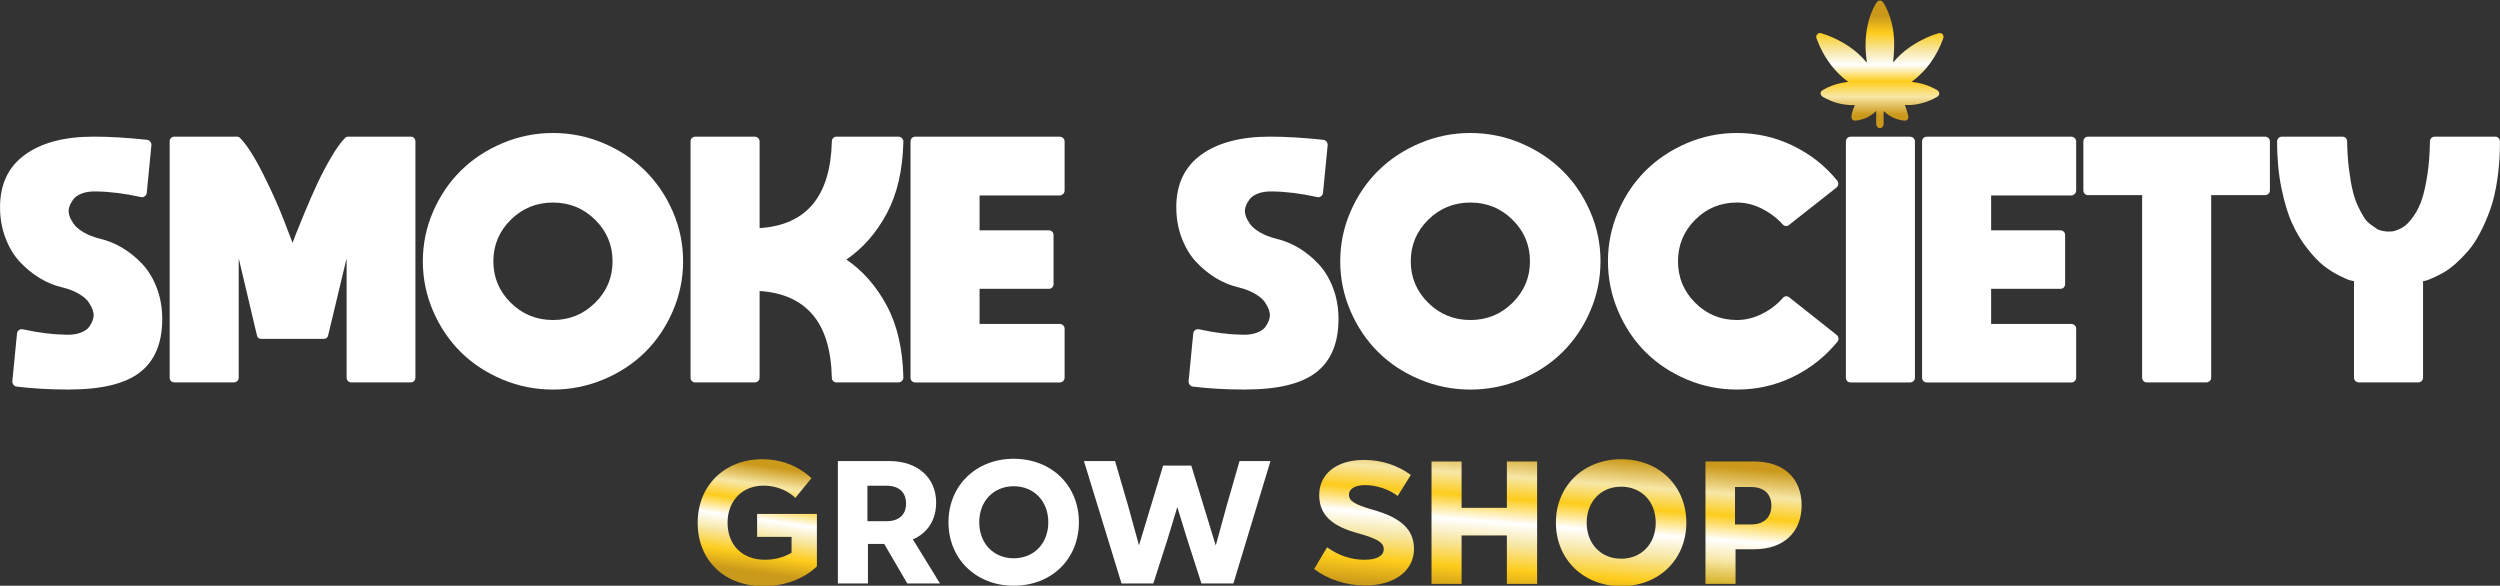 <?xml version="1.0" encoding="UTF-8" standalone="no"?>
<svg xmlns:inkscape="http://www.inkscape.org/namespaces/inkscape" xmlns:sodipodi="http://sodipodi.sourceforge.net/DTD/sodipodi-0.dtd" xmlns:xlink="http://www.w3.org/1999/xlink" xmlns="http://www.w3.org/2000/svg" xmlns:svg="http://www.w3.org/2000/svg" version="1.1" id="svg1" width="701.84" height="164.44" viewBox="0 0 701.84 164.44">
  <rect x="0" y="0" width="701.84" height="164.44" fill="#333333" stroke="none"/>
  <defs id="defs1">
    <clipPath id="clipPath3">
      <path d="M 0,841.89 H 595.276 V 0 H 0 Z" transform="translate(-66.332,-445.427)" id="path3"></path>
    </clipPath>
    <clipPath id="clipPath5">
      <path d="M 0,841.89 H 595.276 V 0 H 0 Z" transform="translate(-107.116,-446.928)" id="path5"></path>
    </clipPath>
    <clipPath id="clipPath7">
      <path d="M 0,841.89 H 595.276 V 0 H 0 Z" transform="translate(-142,-412.197)" id="path7"></path>
    </clipPath>
    <clipPath id="clipPath9">
      <path d="M 0,841.89 H 595.276 V 0 H 0 Z" transform="translate(-212.65,-421.308)" id="path9"></path>
    </clipPath>
    <clipPath id="clipPath11">
      <path d="M 0,841.89 H 595.276 V 0 H 0 Z" transform="translate(-227.194,-395.429)" id="path11"></path>
    </clipPath>
    <clipPath id="clipPath13">
      <path d="M 0,841.89 H 595.276 V 0 H 0 Z" transform="translate(-313.993,-445.427)" id="path13"></path>
    </clipPath>
    <clipPath id="clipPath15">
      <path d="M 0,841.89 H 595.276 V 0 H 0 Z" transform="translate(-335.161,-412.197)" id="path15"></path>
    </clipPath>
    <clipPath id="clipPath17">
      <path d="M 0,841.89 H 595.276 V 0 H 0 Z" transform="translate(-411.194,-413.337)" id="path17"></path>
    </clipPath>
    <clipPath id="clipPath19">
      <path d="M 0,841.89 H 595.276 V 0 H 0 Z" transform="translate(-436.606,-395.429)" id="path19"></path>
    </clipPath>
    <clipPath id="clipPath21">
      <path d="M 0,841.89 H 595.276 V 0 H 0 Z" transform="translate(-440.18,-395.429)" id="path21"></path>
    </clipPath>
    <clipPath id="clipPath23">
      <path d="M 0,841.89 H 595.276 V 0 H 0 Z" transform="translate(-512.382,-446.151)" id="path23"></path>
    </clipPath>
    <clipPath id="clipPath25">
      <path d="M 0,841.89 H 595.276 V 0 H 0 Z" transform="translate(-537.383,-427.207)" id="path25"></path>
    </clipPath>
    <linearGradient x1="0" y1="0" x2="1" y2="0" gradientUnits="userSpaceOnUse" gradientTransform="matrix(3.2,22.4,22.4,-3.2,193.038,355.599)" spreadMethod="pad" id="linearGradient32">
      <stop style="stop-color:#cb9a1a;stop-opacity:1;" offset="0" id="stop25"></stop>
      <stop style="stop-color:#fdcc1c;stop-opacity:1;" offset="0.17" id="stop26"></stop>
      <stop style="stop-color:#f7e7a6;stop-opacity:1;" offset="0.349" id="stop27"></stop>
      <stop style="stop-color:#ffffff;stop-opacity:1;" offset="0.494" id="stop28"></stop>
      <stop style="stop-color:#fdcc1b;stop-opacity:1;" offset="0.662" id="stop29"></stop>
      <stop style="stop-color:#f7e7a6;stop-opacity:1;" offset="0.813" id="stop30"></stop>
      <stop style="stop-color:#cb981a;stop-opacity:1;" offset="0.997" id="stop31"></stop>
      <stop style="stop-color:#cb9a1a;stop-opacity:1;" offset="1" id="stop32"></stop>
    </linearGradient>
    <clipPath id="clipPath34">
      <path d="M 0,841.89 H 595.276 V 0 H 0 Z" transform="translate(-221.061,-373.689)" id="path34"></path>
    </clipPath>
    <clipPath id="clipPath36">
      <path d="M 0,841.89 H 595.276 V 0 H 0 Z" transform="translate(-255.171,-365.992)" id="path36"></path>
    </clipPath>
    <clipPath id="clipPath38">
      <path d="M 0,841.89 H 595.276 V 0 H 0 Z" transform="translate(-295.434,-378.882)" id="path38"></path>
    </clipPath>
    <linearGradient x1="0" y1="0" x2="1" y2="0" gradientUnits="userSpaceOnUse" gradientTransform="matrix(2.4,30.4,30.4,-2.4,321.249,353.249)" spreadMethod="pad" id="linearGradient45">
      <stop style="stop-color:#cc9a1a;stop-opacity:1;" offset="0" id="stop38"></stop>
      <stop style="stop-color:#fdcc1b;stop-opacity:1;" offset="0.17" id="stop39"></stop>
      <stop style="stop-color:#f7e7a6;stop-opacity:1;" offset="0.349" id="stop40"></stop>
      <stop style="stop-color:#ffffff;stop-opacity:1;" offset="0.494" id="stop41"></stop>
      <stop style="stop-color:#fdcb1b;stop-opacity:1;" offset="0.662" id="stop42"></stop>
      <stop style="stop-color:#f7e6a6;stop-opacity:1;" offset="0.813" id="stop43"></stop>
      <stop style="stop-color:#cb991a;stop-opacity:1;" offset="0.997" id="stop44"></stop>
      <stop style="stop-color:#cb981b;stop-opacity:1;" offset="1" id="stop45"></stop>
    </linearGradient>
    <linearGradient x1="0" y1="0" x2="1" y2="0" gradientUnits="userSpaceOnUse" gradientTransform="matrix(2.4,30.4,30.4,-2.4,345.901,351.303)" spreadMethod="pad" id="linearGradient53">
      <stop style="stop-color:#cb991a;stop-opacity:1;" offset="0" id="stop46"></stop>
      <stop style="stop-color:#fdcc1b;stop-opacity:1;" offset="0.17" id="stop47"></stop>
      <stop style="stop-color:#f7e7a6;stop-opacity:1;" offset="0.349" id="stop48"></stop>
      <stop style="stop-color:#ffffff;stop-opacity:1;" offset="0.494" id="stop49"></stop>
      <stop style="stop-color:#fdcc1c;stop-opacity:1;" offset="0.662" id="stop50"></stop>
      <stop style="stop-color:#f7e7a6;stop-opacity:1;" offset="0.813" id="stop51"></stop>
      <stop style="stop-color:#cb991a;stop-opacity:1;" offset="0.997" id="stop52"></stop>
      <stop style="stop-color:#cb981b;stop-opacity:1;" offset="1" id="stop53"></stop>
    </linearGradient>
    <linearGradient x1="0" y1="0" x2="1" y2="0" gradientUnits="userSpaceOnUse" gradientTransform="matrix(2.4,30.4,30.4,-2.4,374.533,349.042)" spreadMethod="pad" id="linearGradient61">
      <stop style="stop-color:#cb9a1a;stop-opacity:1;" offset="0" id="stop54"></stop>
      <stop style="stop-color:#fdcc1c;stop-opacity:1;" offset="0.17" id="stop55"></stop>
      <stop style="stop-color:#f7e7a6;stop-opacity:1;" offset="0.349" id="stop56"></stop>
      <stop style="stop-color:#ffffff;stop-opacity:1;" offset="0.494" id="stop57"></stop>
      <stop style="stop-color:#fdcc1b;stop-opacity:1;" offset="0.662" id="stop58"></stop>
      <stop style="stop-color:#f7e7a6;stop-opacity:1;" offset="0.813" id="stop59"></stop>
      <stop style="stop-color:#cb991a;stop-opacity:1;" offset="0.997" id="stop60"></stop>
      <stop style="stop-color:#cb981a;stop-opacity:1;" offset="1" id="stop61"></stop>
    </linearGradient>
    <linearGradient x1="0" y1="0" x2="1" y2="0" gradientUnits="userSpaceOnUse" gradientTransform="matrix(2.4,30.4,30.4,-2.4,401.621,346.904)" spreadMethod="pad" id="linearGradient69">
      <stop style="stop-color:#cb9a1a;stop-opacity:1;" offset="0" id="stop62"></stop>
      <stop style="stop-color:#fdcd1b;stop-opacity:0.79;" offset="0.17" id="stop63"></stop>
      <stop style="stop-color:#f7e7a6;stop-opacity:1;" offset="0.349" id="stop64"></stop>
      <stop style="stop-color:#ffffff;stop-opacity:1;" offset="0.494" id="stop65"></stop>
      <stop style="stop-color:#fdcc1c;stop-opacity:1;" offset="0.662" id="stop66"></stop>
      <stop style="stop-color:#f7e7a6;stop-opacity:1;" offset="0.813" id="stop67"></stop>
      <stop style="stop-color:#cb991b;stop-opacity:1;" offset="0.997" id="stop68"></stop>
      <stop style="stop-color:#cb981b;stop-opacity:1;" offset="1" id="stop69"></stop>
    </linearGradient>
    <linearGradient x1="0" y1="0" x2="1" y2="0" gradientUnits="userSpaceOnUse" gradientTransform="matrix(0,-20.835,-20.835,0,430.37,472.69)" spreadMethod="pad" id="linearGradient77">
      <stop style="stop-color:#cb981a;stop-opacity:1;" offset="0" id="stop70"></stop>
      <stop style="stop-color:#fdcc1b;stop-opacity:1;" offset="0.17" id="stop71"></stop>
      <stop style="stop-color:#f7e7a6;stop-opacity:1;" offset="0.349" id="stop72"></stop>
      <stop style="stop-color:#ffffff;stop-opacity:1;" offset="0.494" id="stop73"></stop>
      <stop style="stop-color:#fdcd1b;stop-opacity:1;" offset="0.662" id="stop74"></stop>
      <stop style="stop-color:#f8e7a6;stop-opacity:1;" offset="0.813" id="stop75"></stop>
      <stop style="stop-color:#cb991a;stop-opacity:1;" offset="0.997" id="stop76"></stop>
      <stop style="stop-color:#cb981b;stop-opacity:1;" offset="1" id="stop77"></stop>
    </linearGradient>
  </defs>
  <g id="layer-MC0" transform="translate(-45.93,-487.912)">
    <path id="path2" d="m 0,0 -0.984,-10.092 c -0.035,-0.276 -0.172,-0.51 -0.414,-0.699 -0.243,-0.19 -0.5,-0.251 -0.775,-0.182 -3.452,0.759 -6.609,1.157 -9.473,1.19 -1.174,0.034 -2.182,-0.111 -3.027,-0.44 -0.847,-0.326 -1.451,-0.75 -1.813,-1.268 -0.362,-0.516 -0.613,-0.966 -0.75,-1.345 -0.139,-0.379 -0.206,-0.725 -0.206,-1.034 0,-0.346 0.067,-0.725 0.206,-1.14 0.137,-0.413 0.415,-0.931 0.828,-1.552 0.415,-0.621 1.114,-1.226 2.097,-1.811 0.982,-0.588 2.182,-1.053 3.597,-1.399 1.586,-0.379 3.13,-1.017 4.632,-1.914 1.501,-0.897 2.889,-2.028 4.168,-3.391 1.274,-1.362 2.293,-3.045 3.051,-5.046 0.761,-2.001 1.14,-4.176 1.14,-6.522 0,-5.038 -1.553,-8.772 -4.659,-11.205 -3.104,-2.432 -8.125,-3.649 -15.06,-3.649 -3.901,0 -7.557,0.206 -10.973,0.621 -0.242,0.036 -0.451,0.156 -0.621,0.362 -0.173,0.207 -0.259,0.449 -0.259,0.725 l 0.983,10.092 c 0.034,0.312 0.173,0.552 0.413,0.724 0.242,0.173 0.518,0.226 0.83,0.156 3.311,-0.724 6.348,-1.103 9.109,-1.137 1.206,-0.036 2.234,0.112 3.079,0.438 0.844,0.329 1.44,0.743 1.786,1.243 0.345,0.501 0.585,0.949 0.724,1.345 0.137,0.396 0.206,0.752 0.206,1.062 0,0.345 -0.069,0.724 -0.206,1.139 -0.139,0.413 -0.406,0.931 -0.802,1.552 -0.396,0.622 -1.087,1.224 -2.071,1.812 -0.983,0.587 -2.182,1.053 -3.597,1.398 -1.621,0.379 -3.174,1.017 -4.658,1.914 -1.483,0.898 -2.865,2.018 -4.141,3.364 -1.276,1.345 -2.302,3.028 -3.079,5.048 -0.777,2.018 -1.165,4.199 -1.165,6.546 0,4.831 1.751,8.514 5.253,11.05 3.502,2.538 8.325,3.806 14.466,3.806 3.313,0 7.075,-0.226 11.285,-0.674 C -0.64,1.053 -0.432,0.933 -0.259,0.724 -0.086,0.518 0,0.276 0,0" style="fill:#ffffff;fill-opacity:1;fill-rule:nonzero;stroke:none" transform="matrix(1.333,0,0,-1.333,88.442,528.618)" clip-path="url(#clipPath3)"></path>
    <path id="path4" d="M 0,0 C 0.173,0.173 0.396,0.259 0.674,0.259 H 13.82 c 0.276,0 0.51,-0.097 0.699,-0.284 0.19,-0.192 0.284,-0.44 0.284,-0.752 v -49.688 c 0,-0.31 -0.094,-0.561 -0.284,-0.75 -0.189,-0.19 -0.423,-0.284 -0.699,-0.284 H 1.295 c -0.278,0 -0.509,0.094 -0.699,0.284 -0.19,0.189 -0.284,0.44 -0.284,0.75 v 25.104 L -3.57,-41.563 c -0.105,-0.516 -0.434,-0.775 -0.983,-0.775 h -13.045 c -0.552,0 -0.878,0.259 -0.984,0.775 l -3.829,16.202 v -25.104 c 0,-0.31 -0.103,-0.561 -0.311,-0.75 -0.207,-0.19 -0.449,-0.284 -0.725,-0.284 h -12.472 c -0.311,0 -0.562,0.094 -0.752,0.284 -0.189,0.189 -0.284,0.44 -0.284,0.75 v 49.688 c 0,0.312 0.095,0.56 0.284,0.752 0.19,0.187 0.441,0.284 0.752,0.284 h 13.094 c 0.275,0 0.501,-0.086 0.674,-0.259 1.413,-1.415 3.043,-3.959 4.89,-7.634 1.845,-3.676 3.338,-7.014 4.477,-10.015 l 1.708,-4.452 c 0.173,0.449 0.415,1.078 0.725,1.889 0.311,0.811 0.914,2.294 1.811,4.452 0.897,2.155 1.769,4.147 2.614,5.977 0.846,1.828 1.819,3.692 2.925,5.59 C -1.898,-2.296 -0.897,-0.897 0,0" style="fill:#ffffff;fill-opacity:1;fill-rule:nonzero;stroke:none" transform="matrix(1.333,0,0,-1.333,142.821,526.616)" clip-path="url(#clipPath5)"></path>
    <path id="path6" d="m 0,0 c 2.449,-2.416 5.408,-3.622 8.877,-3.622 3.469,0 6.426,1.206 8.877,3.622 2.449,2.416 3.675,5.333 3.675,8.749 0,3.416 -1.226,6.33 -3.675,8.746 -2.451,2.416 -5.408,3.622 -8.877,3.622 C 5.408,21.117 2.449,19.911 0,17.495 -2.449,15.079 -3.675,12.165 -3.675,8.749 -3.675,5.333 -2.449,2.416 0,0 m -1.759,33.619 c 3.381,1.43 6.927,2.146 10.636,2.146 3.709,0 7.253,-0.716 10.636,-2.146 3.382,-1.434 6.297,-3.357 8.748,-5.773 2.45,-2.415 4.4,-5.288 5.849,-8.618 1.449,-3.329 2.173,-6.823 2.173,-10.479 0,-3.659 -0.724,-7.161 -2.173,-10.508 -1.449,-3.348 -3.399,-6.227 -5.849,-8.643 -2.451,-2.415 -5.366,-4.33 -8.748,-5.745 -3.383,-1.415 -6.927,-2.123 -10.636,-2.123 -3.709,0 -7.255,0.708 -10.636,2.123 -3.382,1.415 -6.299,3.33 -8.748,5.745 -2.449,2.416 -4.4,5.295 -5.849,8.643 -1.449,3.347 -2.173,6.849 -2.173,10.508 0,3.656 0.724,7.15 2.173,10.479 1.449,3.33 3.4,6.203 5.849,8.618 2.449,2.416 5.366,4.339 8.748,5.773" style="fill:#ffffff;fill-opacity:1;fill-rule:nonzero;stroke:none" transform="matrix(1.333,0,0,-1.333,189.334,572.923)" clip-path="url(#clipPath7)"></path>
    <path id="path8" d="m 0,0 c 3.486,-2.382 6.322,-5.617 8.515,-9.705 2.19,-4.09 3.355,-9.136 3.494,-15.14 0,-0.276 -0.103,-0.516 -0.312,-0.725 -0.206,-0.206 -0.449,-0.309 -0.724,-0.309 H -2.07 c -0.276,0 -0.51,0.095 -0.699,0.284 -0.19,0.19 -0.285,0.423 -0.285,0.699 -0.137,5.866 -1.493,10.299 -4.062,13.302 -2.572,3.001 -6.289,4.659 -11.154,4.968 v -18.219 c 0,-0.31 -0.103,-0.56 -0.312,-0.75 -0.206,-0.189 -0.448,-0.284 -0.724,-0.284 h -12.472 c -0.312,0 -0.563,0.095 -0.752,0.284 -0.19,0.19 -0.284,0.44 -0.284,0.75 v 49.688 c 0,0.312 0.094,0.56 0.284,0.752 0.189,0.187 0.44,0.284 0.752,0.284 h 12.472 c 0.276,0 0.518,-0.097 0.724,-0.284 0.209,-0.192 0.312,-0.44 0.312,-0.752 V 6.626 c 9.867,0.619 14.94,6.71 15.216,18.27 0,0.276 0.095,0.507 0.285,0.699 0.189,0.187 0.423,0.284 0.699,0.284 h 13.043 c 0.275,0 0.518,-0.103 0.724,-0.311 0.209,-0.207 0.312,-0.449 0.312,-0.725 C 11.87,18.839 10.705,13.793 8.515,9.705 6.322,5.615 3.486,2.38 0,0" style="fill:#ffffff;fill-opacity:1;fill-rule:nonzero;stroke:none" transform="matrix(1.333,0,0,-1.333,283.533,560.776)" clip-path="url(#clipPath9)"></path>
    <path id="path10" d="m 0,0 c -0.312,0 -0.562,0.095 -0.752,0.284 -0.189,0.19 -0.284,0.44 -0.284,0.75 v 49.688 c 0,0.312 0.095,0.56 0.284,0.752 0.19,0.188 0.44,0.284 0.752,0.284 h 30.382 c 0.276,0 0.516,-0.096 0.724,-0.284 0.207,-0.192 0.31,-0.44 0.31,-0.752 V 40.424 c 0,-0.278 -0.103,-0.518 -0.31,-0.725 -0.208,-0.208 -0.448,-0.312 -0.724,-0.312 H 13.508 v -7.35 h 14.595 c 0.276,0 0.51,-0.094 0.699,-0.284 0.19,-0.19 0.285,-0.423 0.285,-0.699 V 20.703 c 0,-0.276 -0.095,-0.51 -0.285,-0.7 -0.189,-0.189 -0.423,-0.284 -0.699,-0.284 H 13.508 v -7.401 h 16.874 c 0.276,0 0.516,-0.094 0.724,-0.284 0.207,-0.192 0.31,-0.423 0.31,-0.699 V 1.034 c 0,-0.31 -0.103,-0.56 -0.31,-0.75 C 30.898,0.095 30.658,0 30.382,0 Z" style="fill:#ffffff;fill-opacity:1;fill-rule:nonzero;stroke:none" transform="matrix(1.333,0,0,-1.333,302.926,595.281)" clip-path="url(#clipPath11)"></path>
    <path id="path12" d="m 0,0 -0.984,-10.092 c -0.035,-0.276 -0.172,-0.51 -0.414,-0.699 -0.243,-0.19 -0.5,-0.251 -0.775,-0.182 -3.452,0.759 -6.609,1.157 -9.474,1.19 -1.173,0.034 -2.181,-0.111 -3.026,-0.44 -0.847,-0.326 -1.451,-0.75 -1.813,-1.268 -0.362,-0.516 -0.613,-0.966 -0.75,-1.345 -0.139,-0.379 -0.206,-0.725 -0.206,-1.034 0,-0.346 0.067,-0.725 0.206,-1.14 0.137,-0.413 0.415,-0.931 0.828,-1.552 0.415,-0.621 1.114,-1.226 2.097,-1.811 0.982,-0.588 2.182,-1.053 3.597,-1.399 1.586,-0.379 3.13,-1.017 4.632,-1.914 1.501,-0.897 2.889,-2.028 4.168,-3.391 1.274,-1.362 2.293,-3.045 3.051,-5.046 0.761,-2.001 1.14,-4.176 1.14,-6.522 0,-5.038 -1.553,-8.772 -4.659,-11.205 -3.104,-2.432 -8.125,-3.649 -15.06,-3.649 -3.901,0 -7.557,0.206 -10.973,0.621 -0.242,0.036 -0.451,0.156 -0.621,0.362 -0.173,0.207 -0.259,0.449 -0.259,0.725 l 0.983,10.092 c 0.034,0.312 0.173,0.552 0.413,0.724 0.242,0.173 0.518,0.226 0.83,0.156 3.311,-0.724 6.348,-1.103 9.109,-1.137 1.206,-0.036 2.234,0.112 3.079,0.438 0.844,0.329 1.44,0.743 1.786,1.243 0.345,0.501 0.585,0.949 0.724,1.345 0.137,0.396 0.206,0.752 0.206,1.062 0,0.345 -0.069,0.724 -0.206,1.139 -0.139,0.413 -0.406,0.931 -0.802,1.552 -0.396,0.622 -1.087,1.224 -2.071,1.812 -0.983,0.587 -2.182,1.053 -3.597,1.398 -1.621,0.379 -3.174,1.017 -4.658,1.914 -1.483,0.898 -2.865,2.018 -4.141,3.364 -1.276,1.345 -2.302,3.028 -3.079,5.048 -0.777,2.018 -1.165,4.199 -1.165,6.546 0,4.831 1.751,8.514 5.253,11.05 3.502,2.538 8.325,3.806 14.466,3.806 3.313,0 7.075,-0.226 11.285,-0.674 C -0.64,1.053 -0.432,0.933 -0.259,0.724 -0.086,0.518 0,0.276 0,0" style="fill:#ffffff;fill-opacity:1;fill-rule:nonzero;stroke:none" transform="matrix(1.333,0,0,-1.333,418.658,528.618)" clip-path="url(#clipPath13)"></path>
    <path id="path14" d="m 0,0 c 2.449,-2.416 5.408,-3.622 8.877,-3.622 3.469,0 6.426,1.206 8.877,3.622 2.449,2.416 3.675,5.333 3.675,8.749 0,3.416 -1.226,6.33 -3.675,8.746 -2.451,2.416 -5.408,3.622 -8.877,3.622 C 5.408,21.117 2.449,19.911 0,17.495 -2.449,15.079 -3.675,12.165 -3.675,8.749 -3.675,5.333 -2.449,2.416 0,0 m -1.759,33.619 c 3.381,1.43 6.927,2.146 10.636,2.146 3.709,0 7.253,-0.716 10.636,-2.146 3.382,-1.434 6.297,-3.357 8.748,-5.773 2.45,-2.415 4.4,-5.288 5.849,-8.618 1.449,-3.329 2.173,-6.823 2.173,-10.479 0,-3.659 -0.724,-7.161 -2.173,-10.508 -1.449,-3.348 -3.399,-6.227 -5.849,-8.643 -2.451,-2.415 -5.366,-4.33 -8.748,-5.745 -3.383,-1.415 -6.927,-2.123 -10.636,-2.123 -3.709,0 -7.255,0.708 -10.636,2.123 -3.382,1.415 -6.299,3.33 -8.748,5.745 -2.449,2.416 -4.4,5.295 -5.849,8.643 -1.449,3.347 -2.173,6.849 -2.173,10.508 0,3.656 0.724,7.15 2.173,10.479 1.449,3.33 3.4,6.203 5.849,8.618 2.449,2.416 5.366,4.339 8.748,5.773" style="fill:#ffffff;fill-opacity:1;fill-rule:nonzero;stroke:none" transform="matrix(1.333,0,0,-1.333,446.882,572.923)" clip-path="url(#clipPath15)"></path>
    <path id="path16" d="m 0,0 9.989,-7.919 c 0.209,-0.172 0.329,-0.396 0.362,-0.674 0.034,-0.274 -0.033,-0.516 -0.206,-0.724 -2.555,-3.138 -5.668,-5.607 -9.343,-7.401 -3.675,-1.794 -7.617,-2.691 -11.827,-2.691 -3.692,0 -7.211,0.707 -10.558,2.122 -3.346,1.416 -6.238,3.33 -8.671,5.746 -2.432,2.415 -4.363,5.294 -5.795,8.643 -1.433,3.347 -2.149,6.849 -2.149,10.507 0,3.656 0.716,7.15 2.149,10.48 1.432,3.33 3.363,6.202 5.795,8.618 2.433,2.416 5.325,4.338 8.671,5.773 3.347,1.43 6.866,2.146 10.558,2.146 4.176,0 8.108,-0.898 11.802,-2.692 3.692,-1.794 6.796,-4.244 9.315,-7.348 0.173,-0.242 0.242,-0.501 0.209,-0.777 -0.036,-0.276 -0.156,-0.501 -0.363,-0.672 l -9.989,-7.868 c -0.208,-0.173 -0.44,-0.251 -0.699,-0.234 -0.259,0.017 -0.476,0.131 -0.646,0.337 -1.209,1.346 -2.667,2.449 -4.375,3.313 -1.708,0.861 -3.46,1.293 -5.254,1.293 -3.45,0 -6.384,-1.207 -8.799,-3.622 -2.416,-2.416 -3.623,-5.331 -3.623,-8.747 0,-3.416 1.207,-6.333 3.623,-8.748 2.415,-2.416 5.349,-3.623 8.799,-3.623 1.794,0 3.555,0.432 5.28,1.295 1.725,0.862 3.19,1.982 4.399,3.364 0.173,0.206 0.388,0.318 0.647,0.337 C -0.44,0.251 -0.206,0.173 0,0" style="fill:#ffffff;fill-opacity:1;fill-rule:nonzero;stroke:none" transform="matrix(1.333,0,0,-1.333,548.259,571.404)" clip-path="url(#clipPath17)"></path>
    <path id="path18" d="m 0,0 h -12.472 c -0.312,0 -0.562,0.095 -0.752,0.284 -0.189,0.19 -0.284,0.44 -0.284,0.75 v 49.688 c 0,0.312 0.095,0.56 0.284,0.752 0.19,0.188 0.44,0.284 0.752,0.284 H 0 c 0.276,0 0.518,-0.096 0.724,-0.284 0.209,-0.192 0.312,-0.44 0.312,-0.752 V 1.034 C 1.036,0.724 0.933,0.474 0.724,0.284 0.518,0.095 0.276,0 0,0" style="fill:#ffffff;fill-opacity:1;fill-rule:nonzero;stroke:none" transform="matrix(1.333,0,0,-1.333,582.141,595.281)" clip-path="url(#clipPath19)"></path>
    <path id="path20" d="m 0,0 c -0.312,0 -0.562,0.095 -0.752,0.284 -0.189,0.19 -0.284,0.44 -0.284,0.75 v 49.688 c 0,0.312 0.095,0.56 0.284,0.752 0.19,0.188 0.44,0.284 0.752,0.284 h 30.382 c 0.276,0 0.516,-0.096 0.724,-0.284 0.207,-0.192 0.31,-0.44 0.31,-0.752 V 40.424 c 0,-0.278 -0.103,-0.518 -0.31,-0.725 -0.208,-0.208 -0.448,-0.312 -0.724,-0.312 H 13.508 v -7.35 h 14.595 c 0.276,0 0.51,-0.094 0.699,-0.284 0.19,-0.19 0.285,-0.423 0.285,-0.699 V 20.703 c 0,-0.276 -0.095,-0.51 -0.285,-0.7 -0.189,-0.189 -0.423,-0.284 -0.699,-0.284 H 13.508 v -7.401 h 16.874 c 0.276,0 0.516,-0.094 0.724,-0.284 0.207,-0.192 0.31,-0.423 0.31,-0.699 V 1.034 c 0,-0.31 -0.103,-0.56 -0.31,-0.75 C 30.898,0.095 30.658,0 30.382,0 Z" style="fill:#ffffff;fill-opacity:1;fill-rule:nonzero;stroke:none" transform="matrix(1.333,0,0,-1.333,586.907,595.281)" clip-path="url(#clipPath21)"></path>
    <path id="path22" d="m 0,0 v -10.299 c 0,-0.278 -0.103,-0.509 -0.31,-0.699 -0.208,-0.189 -0.448,-0.284 -0.724,-0.284 h -11.335 v -38.406 c 0,-0.31 -0.105,-0.56 -0.312,-0.75 -0.206,-0.189 -0.448,-0.284 -0.724,-0.284 H -25.93 c -0.278,0 -0.509,0.095 -0.699,0.284 -0.189,0.19 -0.284,0.44 -0.284,0.75 v 38.406 h -11.335 c -0.312,0 -0.562,0.095 -0.752,0.284 -0.189,0.19 -0.284,0.421 -0.284,0.699 V 0 c 0,0.312 0.095,0.56 0.284,0.752 0.19,0.187 0.44,0.284 0.752,0.284 h 37.214 c 0.276,0 0.516,-0.097 0.724,-0.284 C -0.103,0.56 0,0.312 0,0" style="fill:#ffffff;fill-opacity:1;fill-rule:nonzero;stroke:none" transform="matrix(1.333,0,0,-1.333,683.176,527.652)" clip-path="url(#clipPath23)"></path>
    <path id="path24" d="M 0,0 H 0.051 C 0.293,0 0.533,0.008 0.775,0.027 1.017,0.044 1.438,0.173 2.043,0.415 2.647,0.657 3.199,0.992 3.7,1.424 4.199,1.855 4.768,2.538 5.408,3.469 6.046,4.4 6.579,5.514 7.013,6.807 c 0.43,1.295 0.809,2.992 1.137,5.099 0.329,2.103 0.51,4.469 0.544,7.091 0,0.276 0.095,0.507 0.284,0.699 0.19,0.187 0.423,0.284 0.699,0.284 h 12.784 c 0.276,0 0.51,-0.103 0.699,-0.312 0.19,-0.206 0.285,-0.448 0.285,-0.724 0,-2.795 -0.182,-5.425 -0.544,-7.894 C 22.539,8.584 22.04,6.453 21.402,4.659 20.761,2.864 20.037,1.2 19.226,-0.335 18.415,-1.87 17.571,-3.14 16.69,-4.141 c -0.88,-1 -1.769,-1.897 -2.664,-2.691 -0.899,-0.794 -1.752,-1.415 -2.563,-1.862 -0.811,-0.448 -1.535,-0.811 -2.173,-1.087 -0.638,-0.278 -1.131,-0.467 -1.477,-0.57 l -0.568,-0.103 v -20.29 c 0,-0.31 -0.103,-0.56 -0.31,-0.75 -0.208,-0.19 -0.448,-0.284 -0.724,-0.284 H -6.263 c -0.278,0 -0.518,0.094 -0.725,0.284 -0.208,0.19 -0.312,0.44 -0.312,0.75 v 20.29 c -0.206,0.033 -0.509,0.103 -0.905,0.206 -0.396,0.105 -1.156,0.44 -2.277,1.011 -1.122,0.568 -2.192,1.249 -3.209,2.043 -1.018,0.794 -2.149,1.975 -3.391,3.546 -1.241,1.569 -2.311,3.33 -3.208,5.28 -0.899,1.948 -1.657,4.433 -2.279,7.454 -0.621,3.017 -0.93,6.305 -0.93,9.858 0,0.276 0.094,0.518 0.284,0.724 0.189,0.209 0.44,0.312 0.752,0.312 h 12.731 c 0.276,0 0.51,-0.097 0.699,-0.284 0.19,-0.192 0.284,-0.423 0.284,-0.699 0.034,-2.106 0.165,-4.046 0.388,-5.824 0.225,-1.777 0.484,-3.287 0.777,-4.528 0.293,-1.242 0.674,-2.356 1.139,-3.338 0.466,-0.983 0.887,-1.769 1.268,-2.356 0.379,-0.586 0.853,-1.087 1.424,-1.5 0.569,-0.415 1,-0.718 1.293,-0.906 C -2.167,0.354 -1.769,0.217 -1.27,0.131 -0.769,0.044 -0.493,0 -0.44,0 Z" style="fill:#ffffff;fill-opacity:1;fill-rule:nonzero;stroke:none" transform="matrix(1.333,0,0,-1.333,716.51,552.91)" clip-path="url(#clipPath25)"></path>
    <path id="path32" d="m 181.388,365.992 c 0,-7.879 5.56,-13.366 13.882,-13.366 v 0 c 4.197,0 8.322,1.4 11.23,4.162 v 0 11.046 h -12.593 v -4.822 h 7.255 v -3.352 c -1.695,-0.996 -3.646,-1.473 -5.598,-1.473 v 0 c -4.86,0 -7.88,3.167 -7.88,7.805 v 0 c 0,4.567 3.057,7.808 7.586,7.808 v 0 c 2.43,0 4.933,-0.885 6.701,-2.579 v 0 l 3.388,4.162 c -2.908,2.65 -6.481,3.979 -10.385,3.979 v 0 c -8.026,0 -13.586,-5.673 -13.586,-13.37" transform="matrix(1.333,0,0,-1.333,0,1122.52)" style="fill:url(#linearGradient32);stroke:none"></path>
    <path id="path33" d="M 0,0 H -3.977 V -7.475 H 0 c 2.688,0 4.16,1.365 4.16,3.721 C 4.16,-1.397 2.688,0 0,0 m 4.418,-20.583 -4.86,8.323 h -3.424 v -8.323 H -10.2 V 5.193 H 0.625 c 5.965,0 9.869,-3.499 9.869,-8.728 0,-3.682 -1.768,-6.407 -4.898,-7.768 l 5.707,-9.28 z" style="fill:#ffffff;fill-opacity:1;fill-rule:nonzero;stroke:none" transform="matrix(1.333,0,0,-1.333,294.748,624.268)" clip-path="url(#clipPath34)"></path>
    <path id="path35" d="m 0,0 c 0,4.455 -3.019,7.586 -7.29,7.586 -4.235,0 -7.255,-3.131 -7.255,-7.586 0,-4.455 3.02,-7.586 7.255,-7.586 C -3.019,-7.586 0,-4.455 0,0 m -21.025,0 c 0,7.736 5.818,13.369 13.735,13.369 C 0.7,13.369 6.443,7.736 6.443,0 6.443,-7.732 0.7,-13.366 -7.29,-13.366 c -7.917,0 -13.735,5.634 -13.735,13.366" style="fill:#ffffff;fill-opacity:1;fill-rule:nonzero;stroke:none" transform="matrix(1.333,0,0,-1.333,340.227,634.53)" clip-path="url(#clipPath36)"></path>
    <path id="path37" d="m 0,0 h 6.518 l -7.807,-25.776 h -6.737 l -3.021,9.391 -2.061,6.701 -2.026,-6.701 -3.019,-9.391 h -6.703 L -32.771,0 h 6.554 l 2.762,-9.462 2.283,-8.288 5.08,16.794 h 5.929 l 5.156,-16.83 2.283,8.324 z" style="fill:#ffffff;fill-opacity:1;fill-rule:nonzero;stroke:none" transform="matrix(1.333,0,0,-1.333,393.912,617.344)" clip-path="url(#clipPath38)"></path>
    <path id="path45" d="m 312.288,371.812 c 0,-4.198 2.689,-6.59 8.359,-8.101 v 0 c 3.866,-1.068 5.229,-1.916 5.229,-3.277 v 0 c 0,-1.437 -1.473,-2.247 -4.051,-2.247 v 0 c -2.798,0 -5.339,0.846 -7.88,2.615 v 0 l -2.725,-4.566 c 2.91,-2.21 6.776,-3.463 10.753,-3.463 v 0 c 6.186,0 10.274,3.094 10.274,7.697 v 0 c 0,4.125 -2.799,6.628 -8.801,8.287 v 0 c -3.83,1.103 -4.898,1.876 -4.898,3.127 v 0 c 0,1.253 1.325,2.026 3.425,2.026 v 0 c 2.392,0 5.081,-0.92 6.848,-2.284 v 0 l 2.761,4.419 c -2.688,1.988 -6.111,3.166 -9.831,3.166 v 0 c -5.964,0 -9.463,-3.055 -9.463,-7.399" transform="matrix(1.333,0,0,-1.333,0,1122.52)" style="fill:url(#linearGradient45);stroke:none"></path>
    <path id="path53" d="m 351.81,378.882 v -9.76 h -9.535 v 9.76 h -6.335 v -25.776 h 6.335 v 10.2 h 9.535 v -10.2 h 6.371 v 25.776 z" transform="matrix(1.333,0,0,-1.333,0,1122.52)" style="fill:url(#linearGradient53);stroke:none"></path>
    <path id="path61" d="m 362.137,365.992 c 0,-7.733 5.817,-13.366 13.734,-13.366 v 0 c 7.991,0 13.734,5.633 13.734,13.366 v 0 c 0,7.736 -5.743,13.37 -13.734,13.37 v 0 c -7.917,0 -13.734,-5.634 -13.734,-13.37 m 6.48,0 c 0,4.455 3.019,7.585 7.254,7.585 v 0 c 4.271,0 7.29,-3.13 7.29,-7.585 v 0 c 0,-4.455 -3.019,-7.585 -7.29,-7.585 v 0 c -4.235,0 -7.254,3.13 -7.254,7.585" transform="matrix(1.333,0,0,-1.333,0,1122.52)" style="fill:url(#linearGradient61);stroke:none"></path>
    <path id="path69" d="m 393.636,378.882 v -25.776 h 6.334 v 7.292 h 3.939 c 6.224,0 9.978,3.646 9.978,9.24 v 0 c 0,5.709 -3.754,9.244 -9.978,9.244 v 0 z m 6.223,-5.376 h 3.388 c 2.688,0 4.271,-1.436 4.271,-3.94 v 0 c 0,-2.468 -1.583,-3.939 -4.271,-3.939 v 0 h -3.388 z" transform="matrix(1.333,0,0,-1.333,0,1122.52)" style="fill:url(#linearGradient69);stroke:none"></path>
    <path id="path77" d="m 430.164,475.956 c -0.338,-0.149 -0.522,-0.443 -0.699,-0.743 v 0 c -0.889,-1.506 -1.431,-3.139 -1.757,-4.847 v 0 c -0.466,-2.444 -0.445,-4.897 -0.077,-7.352 v 0 c 0.004,-0.025 0,-0.051 0,-0.098 v 0 c -0.047,0.042 -0.09,0.07 -0.121,0.108 v 0 c -2.232,2.636 -5.054,4.407 -8.244,5.637 v 0 c -0.365,0.142 -0.739,0.262 -1.112,0.378 v 0 c -0.595,0.184 -0.826,0.086 -1.181,-0.479 v 0 -0.42 c 0.247,-0.612 0.471,-1.236 0.748,-1.835 v 0 c 1.354,-2.928 3.246,-5.431 5.851,-7.363 v 0 c 0.035,-0.025 0.065,-0.055 0.124,-0.105 v 0 c -0.435,-0.066 -0.844,-0.116 -1.248,-0.192 v 0 c -1.45,-0.276 -2.816,-0.784 -4.095,-1.524 v 0 c -0.396,-0.23 -0.571,-0.568 -0.429,-0.933 v 0 c 0.076,-0.194 0.237,-0.4 0.416,-0.504 v 0 c 2.004,-1.153 4.155,-1.779 6.48,-1.747 v 0 c 0.085,0 0.171,0 0.29,0 v 0 c -0.039,-0.095 -0.065,-0.166 -0.097,-0.234 v 0 c -0.307,-0.651 -0.521,-1.331 -0.628,-2.044 v 0 c -0.093,-0.629 0.281,-1.064 0.91,-0.982 v 0 c 1.567,0.204 2.984,0.756 4.131,1.892 v 0 c 0.037,0.036 0.068,0.079 0.137,0.158 v 0 c 0.011,-0.112 0.024,-0.174 0.025,-0.236 v 0 c 10e-4,-0.777 0.02,-1.557 -0.006,-2.333 v 0 c -0.017,-0.488 0.129,-0.848 0.582,-1.057 v 0 h 0.419 c 0.452,0.21 0.598,0.568 0.583,1.057 v 0 c -0.025,0.835 -0.007,1.672 -0.007,2.51 v 0 c 0.388,-0.303 0.744,-0.621 1.138,-0.882 v 0 c 0.931,-0.616 1.974,-0.953 3.073,-1.105 v 0 c 0.711,-0.098 1.129,0.321 0.972,1.024 v 0 c -0.151,0.667 -0.392,1.315 -0.596,1.971 v 0 c -0.025,0.081 -0.069,0.155 -0.132,0.293 v 0 c 0.488,0 0.932,-0.026 1.372,0.005 v 0 c 1.928,0.134 3.718,0.728 5.392,1.682 v 0 c 0.663,0.378 0.666,1.09 0.004,1.471 v 0 c -1.639,0.944 -3.401,1.511 -5.342,1.695 v 0 c 0.091,0.076 0.149,0.129 0.211,0.176 v 0 c 3.041,2.302 5.101,5.315 6.412,8.872 v 0 c 0.027,0.072 0.049,0.149 0.069,0.224 v 0 c 0.175,0.627 -0.332,1.166 -0.956,0.995 v 0 c -1.214,-0.333 -2.368,-0.826 -3.489,-1.393 v 0 c -2.313,-1.171 -4.371,-2.674 -6.048,-4.672 v 0 c -0.031,-0.038 -0.074,-0.067 -0.084,-0.077 v 0 c 0.074,1.029 0.193,2.071 0.219,3.115 v 0 c 0.074,2.966 -0.397,5.829 -1.739,8.507 v 0 c -0.128,0.258 -0.28,0.503 -0.421,0.754 v 0 c -0.151,0.27 -0.343,0.501 -0.631,0.633 v 0 z" transform="matrix(1.333,0,0,-1.333,0,1122.52)" style="fill:url(#linearGradient77);stroke:none"></path>
  </g>
</svg>
